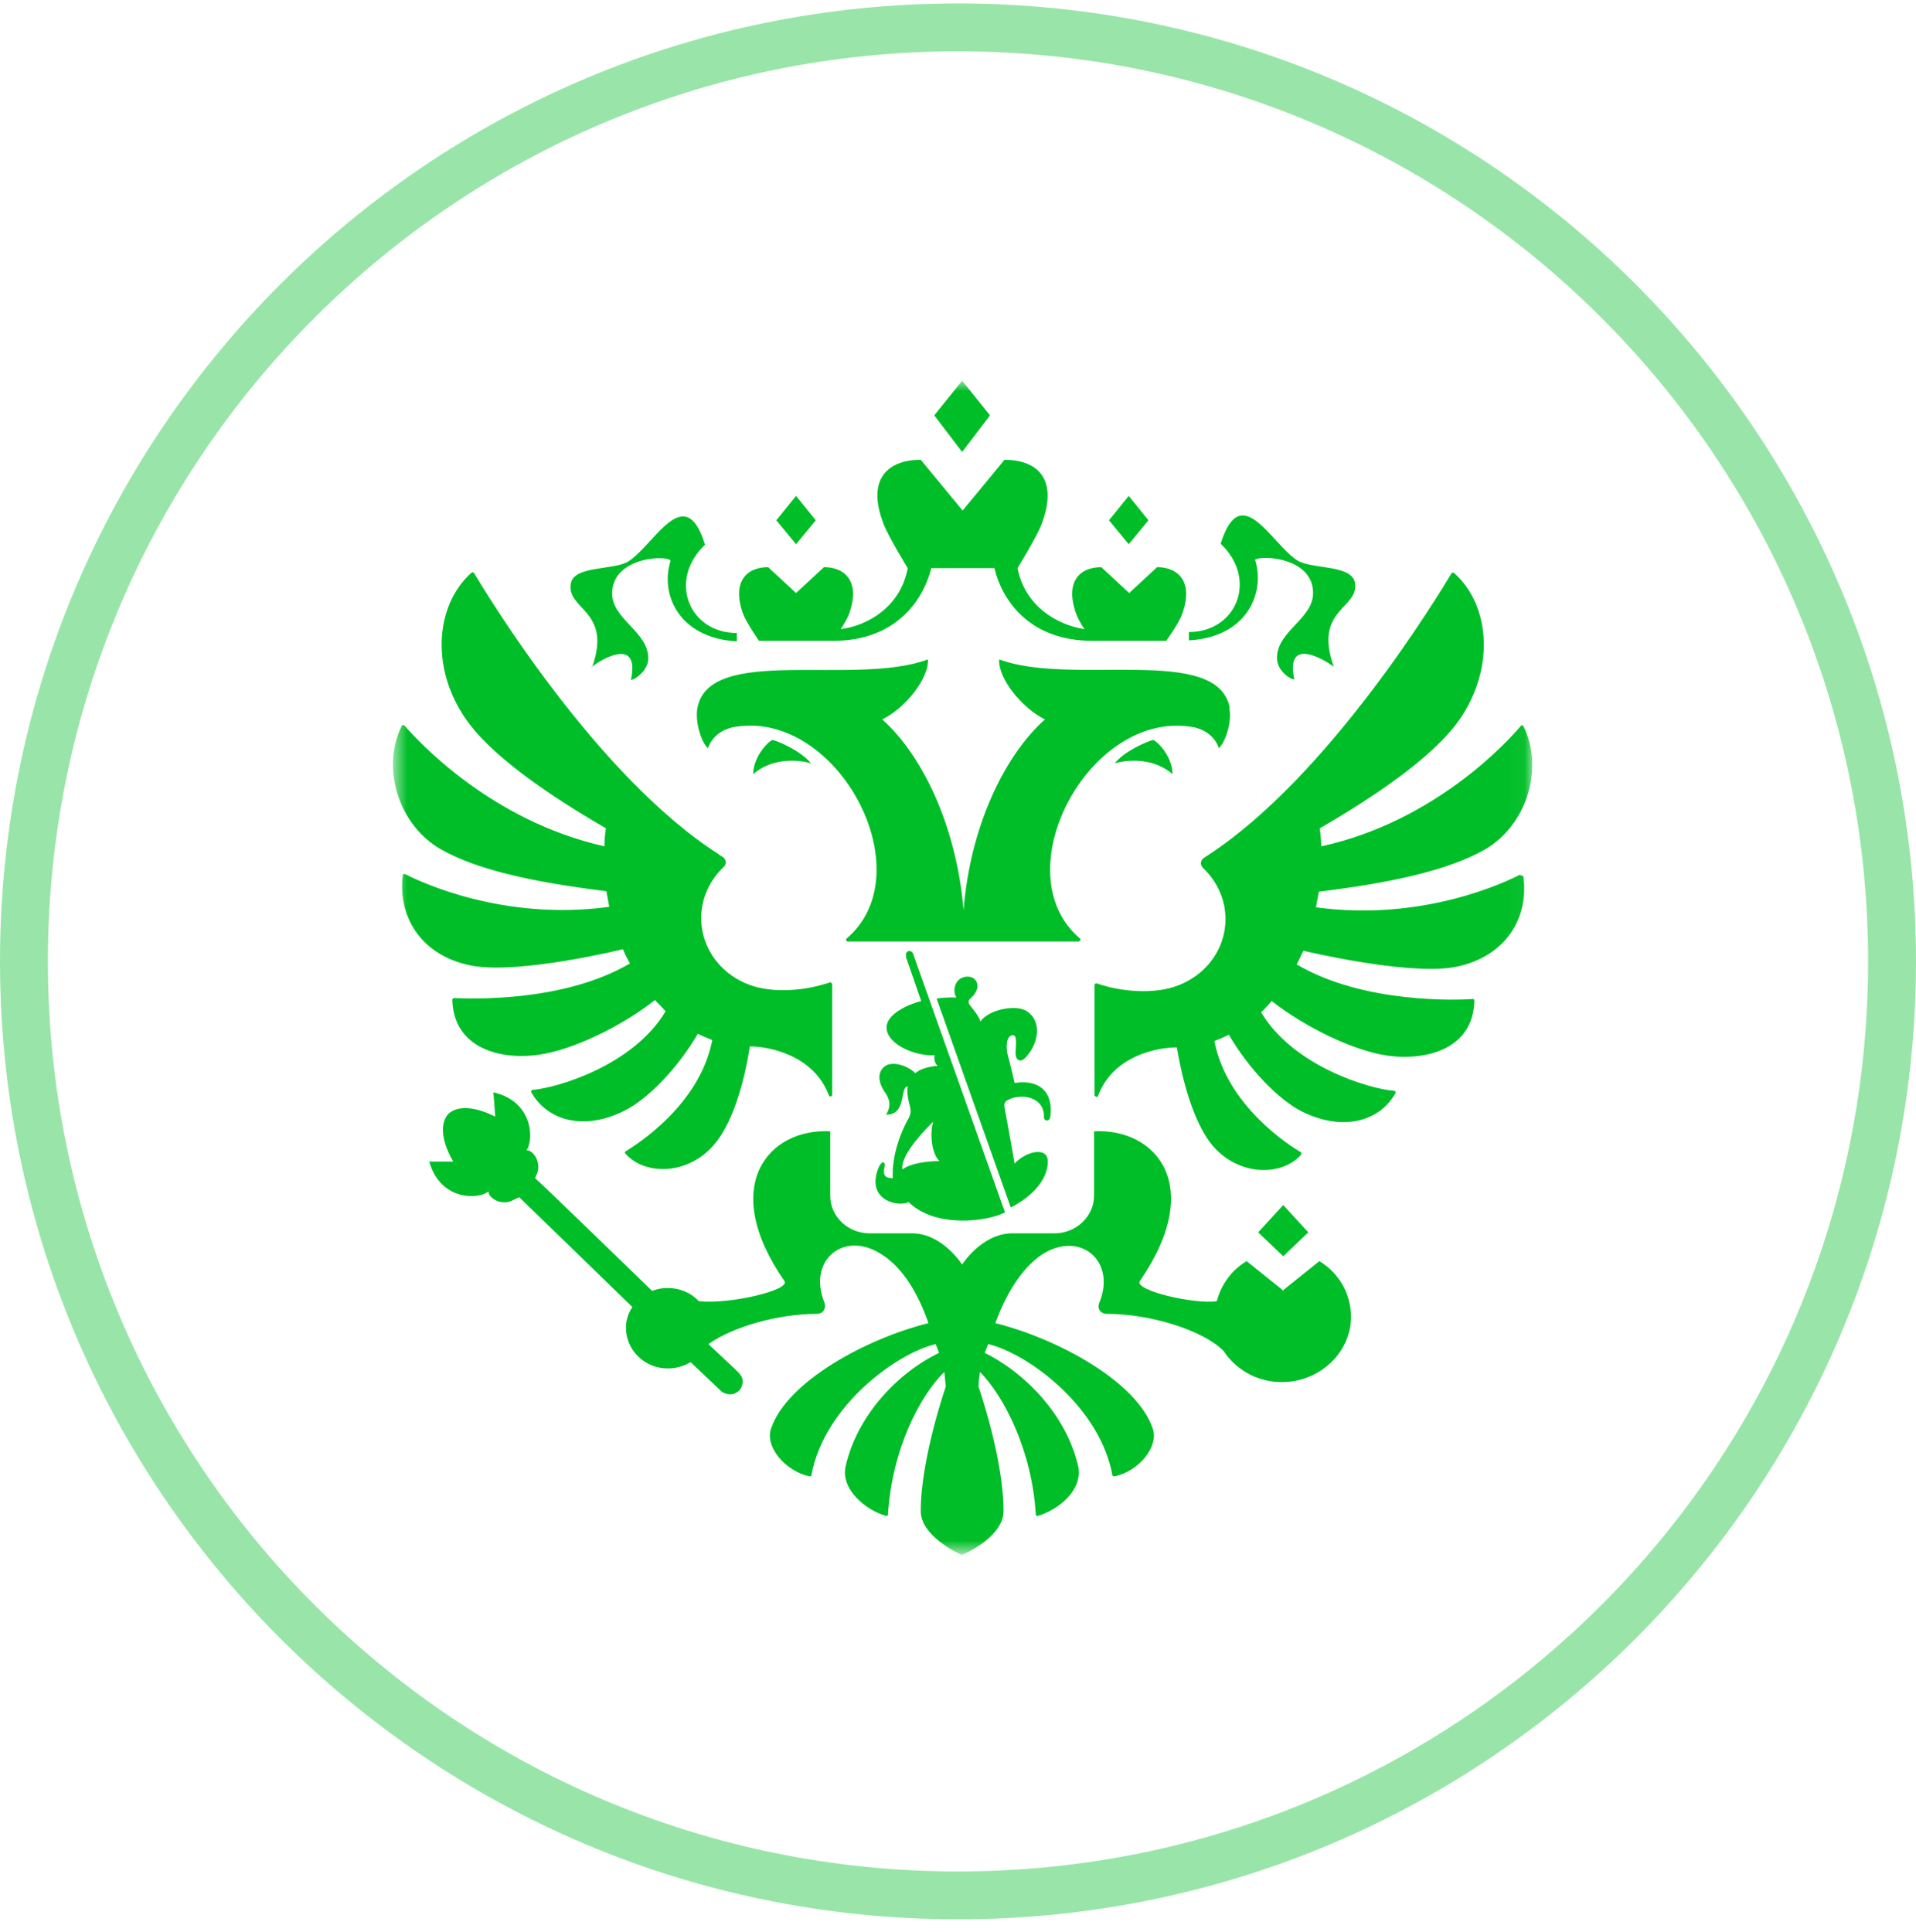 <svg width="120" height="121" viewBox="0 0 120 121" fill="none" xmlns="http://www.w3.org/2000/svg">
<g clip-path="url(#clip0_24047_5387)">
<path d="M60 118.715C92.309 118.715 118.5 92.523 118.5 60.215C118.5 27.906 92.309 1.715 60 1.715C27.691 1.715 1.5 27.906 1.5 60.215C1.5 92.523 27.691 118.715 60 118.715Z" stroke="#99E5A9" stroke-width="3"/>
<mask id="mask0_24047_5387" style="mask-type:luminance" maskUnits="userSpaceOnUse" x="24" y="23" width="72" height="75">
<path d="M95.957 23.846H24.621V97.301H95.957V23.846Z" fill="white"/>
</mask>
<g mask="url(#mask0_24047_5387)">
<path fill-rule="evenodd" clip-rule="evenodd" d="M73.465 48.514C72.35 47.505 70.752 47.536 69.817 47.811C70.42 47.047 71.837 46.435 72.229 46.344C72.531 46.466 73.435 47.414 73.435 48.483L73.465 48.514ZM77.023 44.357C76.299 40.322 67.164 43.012 62.581 41.3C62.491 42.462 63.998 44.357 65.445 45.06C63.003 47.23 60.772 51.632 60.35 57.012C59.898 51.632 57.697 47.23 55.255 45.06C56.702 44.357 58.179 42.492 58.119 41.3C53.536 43.012 44.4 40.352 43.677 44.357C43.526 45.213 43.918 46.497 44.34 46.863C44.43 46.588 44.822 45.702 46.089 45.518C52.511 44.51 57.877 54.658 53.023 58.785C52.963 58.846 52.993 58.968 53.084 58.968H67.586C67.586 58.968 67.737 58.846 67.646 58.785C62.792 54.689 68.159 44.54 74.581 45.518C75.847 45.702 76.269 46.588 76.33 46.863C76.752 46.497 77.174 45.182 76.993 44.357H77.023ZM78.591 35.125C78.47 34.758 82.239 34.728 82.239 37.143C82.239 38.763 79.978 39.527 79.978 41.208C79.978 42.003 80.792 42.553 81.063 42.553C80.49 39.863 82.872 41.27 83.536 41.758C82.239 38.121 85.134 38.151 84.862 36.501C84.651 35.339 82.149 35.675 81.244 35.095C79.616 34.055 77.717 29.99 76.45 34.055C78.802 36.287 77.445 39.588 74.46 39.588C74.46 39.588 74.46 40.077 74.46 40.108C78.018 39.925 79.254 37.234 78.621 35.095L78.591 35.125ZM37.044 41.789C37.677 41.269 40.089 39.863 39.516 42.584C39.757 42.584 40.601 42.003 40.601 41.239C40.601 39.558 38.34 38.793 38.34 37.173C38.34 34.758 42.109 34.758 41.988 35.156C41.325 37.296 42.591 39.986 46.149 40.169C46.149 40.138 46.149 39.649 46.149 39.649C43.164 39.649 41.807 36.348 44.159 34.117C42.893 30.051 40.993 34.117 39.365 35.156C38.461 35.737 35.928 35.4 35.747 36.562C35.476 38.213 38.37 38.213 37.074 41.82L37.044 41.789ZM47.144 48.514C48.26 47.505 49.858 47.536 50.792 47.811C50.189 47.047 48.772 46.435 48.38 46.344C48.079 46.466 47.174 47.414 47.174 48.483L47.144 48.514ZM62.008 26.016L60.259 23.846L58.511 26.016L60.259 28.309L62.008 26.016ZM71.928 32.588L70.692 31.06L69.455 32.588L70.692 34.086L71.928 32.588ZM81.938 77.187L80.37 75.475L78.802 77.187L80.37 78.685L81.938 77.187ZM51.094 32.588L49.858 31.06L48.621 32.588L49.858 34.086L51.094 32.588ZM47.566 40.138H52.179C56.038 40.138 57.787 37.693 58.33 35.584H62.279C62.792 37.693 64.541 40.138 68.43 40.138H73.043C73.043 40.138 73.857 39.007 74.038 38.457C74.762 36.47 73.827 35.523 72.47 35.523L70.722 37.143L68.973 35.523C67.616 35.523 66.681 36.44 67.405 38.457C67.496 38.702 67.707 39.099 67.918 39.405C66.29 39.16 64.209 38.029 63.727 35.584C63.727 35.584 64.933 33.627 65.234 32.833C66.32 29.959 64.933 28.798 62.913 28.798L60.29 31.977L57.666 28.798C55.646 28.798 54.229 29.959 55.345 32.833C55.646 33.627 56.852 35.584 56.852 35.584C56.4 38.029 54.32 39.191 52.661 39.405C52.873 39.069 53.084 38.702 53.174 38.457C53.898 36.47 52.963 35.523 51.606 35.523L49.858 37.143L48.109 35.523C46.752 35.523 45.817 36.44 46.541 38.457C46.752 39.007 47.536 40.138 47.536 40.138H47.566ZM95.204 54.781C94.329 55.239 89.083 57.746 82.42 56.829C82.48 56.492 82.541 56.187 82.601 55.85C87.063 55.3 90.651 54.536 92.973 53.222C95.596 51.724 96.742 48.147 95.415 45.488C95.385 45.427 95.294 45.396 95.234 45.488C94.51 46.344 89.928 51.449 82.752 53.008C82.752 52.61 82.691 52.243 82.661 51.877C86.159 49.859 89.566 47.505 91.194 45.366C93.636 42.125 93.425 37.999 91.073 35.889C91.013 35.859 90.953 35.859 90.922 35.889C90.169 37.143 83.264 48.606 75.666 53.558C75.576 53.619 75.486 53.68 75.395 53.741C75.184 53.864 75.154 54.169 75.335 54.353C76.209 55.178 76.752 56.309 76.752 57.562C76.752 59.763 75.094 61.567 72.923 61.964C71.807 62.178 70.209 62.117 68.702 61.597C68.641 61.597 68.551 61.597 68.551 61.689V68.628C68.551 68.628 68.702 68.781 68.762 68.658C69.697 66.121 72.47 65.602 73.707 65.602C74.159 68.292 74.943 70.554 75.938 71.746C77.596 73.702 80.309 73.672 81.485 72.327C81.516 72.266 81.485 72.204 81.485 72.174C80.792 71.776 76.842 69.27 76.058 65.204C76.36 65.082 76.661 64.96 76.963 64.807C78.229 66.977 80.099 68.903 81.576 69.637C84.078 70.859 86.37 70.278 87.395 68.475C87.425 68.414 87.395 68.322 87.305 68.322C85.767 68.2 81.003 66.794 78.983 63.401C79.224 63.187 79.435 62.942 79.646 62.698C81.757 64.348 84.772 65.816 86.912 66.121C89.415 66.457 92.279 65.663 92.34 62.667C92.34 62.606 92.279 62.545 92.219 62.575C91.314 62.636 85.405 62.881 81.214 60.405C81.365 60.13 81.485 59.824 81.636 59.549C81.636 59.549 87.998 61.078 91.013 60.589C93.998 60.069 95.777 57.807 95.415 54.933C95.415 54.872 95.325 54.811 95.264 54.842L95.204 54.781ZM39.033 59.488C39.154 59.794 39.305 60.069 39.456 60.344C35.234 62.82 29.325 62.545 28.451 62.514C28.39 62.514 28.33 62.575 28.33 62.606C28.39 65.602 31.255 66.427 33.757 66.06C35.898 65.754 38.913 64.287 41.023 62.636C41.234 62.881 41.476 63.095 41.687 63.34C39.667 66.733 34.903 68.139 33.365 68.261C33.305 68.261 33.245 68.353 33.275 68.414C34.3 70.217 36.591 70.829 39.094 69.576C40.571 68.842 42.441 66.916 43.707 64.746C44.008 64.899 44.31 65.021 44.611 65.143C43.827 69.209 39.878 71.685 39.184 72.113C39.124 72.143 39.124 72.204 39.184 72.266C40.36 73.611 43.074 73.641 44.732 71.685C45.757 70.493 46.541 68.231 46.963 65.54C48.169 65.54 50.973 66.091 51.908 68.597C51.938 68.72 52.119 68.689 52.119 68.567V61.628C52.119 61.628 52.059 61.505 51.968 61.536C50.43 62.056 48.832 62.117 47.747 61.903C45.576 61.505 43.918 59.702 43.918 57.501C43.918 56.248 44.461 55.117 45.335 54.291C45.516 54.108 45.486 53.833 45.275 53.68C45.184 53.619 45.064 53.558 45.003 53.497C37.345 48.606 30.441 37.143 29.687 35.889C29.657 35.828 29.566 35.828 29.506 35.889C27.184 37.999 26.943 42.125 29.415 45.366C31.044 47.505 34.451 49.859 37.948 51.877C37.888 52.243 37.858 52.641 37.858 53.008C30.652 51.388 26.099 46.313 25.345 45.457C25.285 45.396 25.194 45.396 25.164 45.457C23.838 48.117 24.983 51.693 27.606 53.191C29.898 54.505 33.516 55.27 37.978 55.82C38.038 56.156 38.099 56.492 38.159 56.798C31.496 57.715 26.28 55.209 25.375 54.75C25.315 54.719 25.224 54.75 25.224 54.842C24.893 57.684 26.642 59.977 29.627 60.497C32.642 61.016 39.003 59.457 39.003 59.457L39.033 59.488ZM80.4 80.855L78.078 78.99C77.144 79.541 76.48 80.458 76.209 81.497C74.822 81.711 71.023 80.825 71.385 80.244C75.546 74.222 72.35 70.645 68.521 70.859V74.894C68.521 76.178 67.405 77.248 66.048 77.248H63.395C61.496 77.248 60.259 79.204 60.259 79.204C60.259 79.204 59.023 77.248 57.124 77.248H54.471C53.114 77.248 51.998 76.209 51.998 74.894V70.859C48.169 70.645 44.973 74.252 49.134 80.244C49.496 80.825 45.606 81.711 43.767 81.497C43.285 80.977 42.591 80.672 41.807 80.672C41.476 80.672 41.144 80.733 40.843 80.855C40.843 80.855 33.636 73.855 33.516 73.794L33.576 73.641C33.998 72.846 33.365 71.99 32.973 72.052C33.425 71.471 33.456 68.995 30.893 68.414C30.953 68.903 31.013 69.942 31.013 69.942C31.013 69.942 29.054 68.842 28.059 69.789C27.184 70.859 28.39 72.754 28.39 72.754C28.39 72.754 27.365 72.754 26.883 72.754C27.606 75.292 30.079 75.108 30.591 74.619C30.561 75.017 31.436 75.597 32.189 75.139L32.521 74.986L39.606 81.864C39.275 82.353 39.124 82.964 39.245 83.606C39.425 84.615 40.239 85.44 41.265 85.654C41.988 85.807 42.682 85.654 43.255 85.318L45.124 87.091C45.275 87.244 45.516 87.335 45.757 87.335C46.209 87.305 46.541 86.938 46.511 86.48C46.511 86.296 46.39 86.113 46.27 85.99C46.27 85.96 44.37 84.187 44.37 84.187C45.908 83.087 48.772 82.292 51.154 82.292C51.576 82.292 51.757 81.925 51.636 81.589C50.551 78.929 52.873 77.004 55.255 78.593C56.31 79.266 57.365 80.611 58.149 82.873C54.229 83.851 49.285 86.541 48.29 89.475C47.898 90.606 49.164 92.135 50.702 92.471C50.762 92.471 50.822 92.471 50.822 92.379C51.636 88.008 56.219 84.737 58.601 84.187C58.722 84.523 58.692 84.401 58.812 84.737C56.219 85.99 53.687 88.65 52.963 91.829C52.631 93.266 54.199 94.58 55.496 94.947C55.556 94.947 55.616 94.947 55.616 94.855C55.858 90.851 57.576 87.458 59.144 85.929C59.174 86.235 59.204 86.541 59.234 86.846C59.234 86.846 57.666 91.371 57.666 94.641C57.666 96.17 59.898 97.24 60.229 97.392C60.651 97.24 62.852 96.17 62.852 94.641C62.852 91.34 61.285 86.846 61.285 86.846C61.285 86.541 61.345 86.235 61.375 85.929C62.913 87.488 64.631 90.881 64.873 94.855C64.873 94.916 64.933 94.978 64.993 94.947C66.29 94.58 67.857 93.296 67.526 91.829C66.802 88.68 64.269 86.021 61.676 84.737C61.797 84.401 61.767 84.523 61.888 84.187C64.269 84.737 68.852 88.008 69.666 92.379C69.666 92.44 69.727 92.471 69.787 92.471C71.325 92.165 72.591 90.606 72.199 89.475C71.204 86.541 66.259 83.851 62.34 82.873C63.154 80.641 64.209 79.296 65.234 78.593C67.616 77.034 69.938 78.96 68.852 81.589C68.702 81.956 68.913 82.292 69.335 82.292C72.018 82.292 75.335 83.3 76.631 84.615C77.475 85.899 79.013 86.724 80.762 86.541C82.752 86.327 84.35 84.829 84.591 82.934C84.772 81.283 83.958 79.785 82.631 78.99L80.309 80.855H80.4ZM63.305 68.811C64.119 68.506 65.415 68.75 65.385 69.973C65.385 70.248 65.747 70.248 65.777 69.973C66.018 68.139 64.812 67.619 63.546 67.833C63.395 67.191 63.275 66.641 63.124 66.121C63.003 65.693 62.973 64.837 63.455 64.837C63.727 64.837 63.606 65.602 63.606 65.938C63.606 66.244 63.697 66.396 63.908 66.427C64.058 66.427 64.239 66.244 64.33 66.121C65.053 65.296 65.234 63.981 64.36 63.37C63.666 62.85 61.888 63.248 61.405 63.981C61.345 63.706 60.983 63.248 60.802 63.034C60.651 62.85 60.591 62.698 60.802 62.514C60.923 62.422 61.224 62.086 61.224 61.75C61.224 61.536 61.074 61.169 60.591 61.169C60.199 61.169 59.777 61.444 59.777 62.056C59.777 62.178 59.807 62.331 59.898 62.484C59.656 62.453 58.993 62.484 58.661 62.545L63.305 75.628C64.631 74.955 65.626 73.886 65.626 72.754C65.626 71.776 64.239 72.113 63.546 72.877C63.335 71.654 63.124 70.493 62.913 69.362C62.852 69.056 63.003 68.933 63.244 68.842L63.305 68.811ZM56.732 59.916L57.697 62.698C56.852 62.912 55.526 63.523 55.526 64.348C55.526 65.449 57.425 66.182 58.541 66.091C58.481 66.335 58.541 66.58 58.722 66.763C58.33 66.763 57.576 66.947 57.335 67.222C56.762 66.671 55.827 66.457 55.405 66.794C54.983 67.13 54.953 67.711 55.405 68.383C55.737 68.842 55.827 69.27 55.496 69.82C56.822 69.82 56.34 68.047 56.852 68.047C56.792 68.383 56.852 68.781 56.973 69.239C57.063 69.545 57.063 69.728 56.913 70.034C56.491 70.737 55.827 72.357 55.918 73.794C55.496 73.794 55.255 73.672 55.405 73.06C55.465 72.846 55.315 72.663 55.134 72.938C54.923 73.244 54.832 73.763 54.832 74.008C54.832 75.292 56.34 75.567 56.913 75.292C58.571 76.942 61.857 76.514 62.943 75.934L57.184 59.733C57.063 59.427 56.641 59.58 56.762 59.885L56.732 59.916ZM56.521 73.244C56.4 72.571 57.305 71.379 58.45 70.248C58.209 71.012 58.36 72.296 58.842 72.724C57.998 72.724 57.003 72.877 56.521 73.244Z" fill="#00BE28"/>
</g>
</g>
<defs>
<clipPath id="clip0_24047_5387">
<rect width="120" height="120" fill="white" transform="translate(0 0.215)"/>
</clipPath>
</defs>
</svg>

